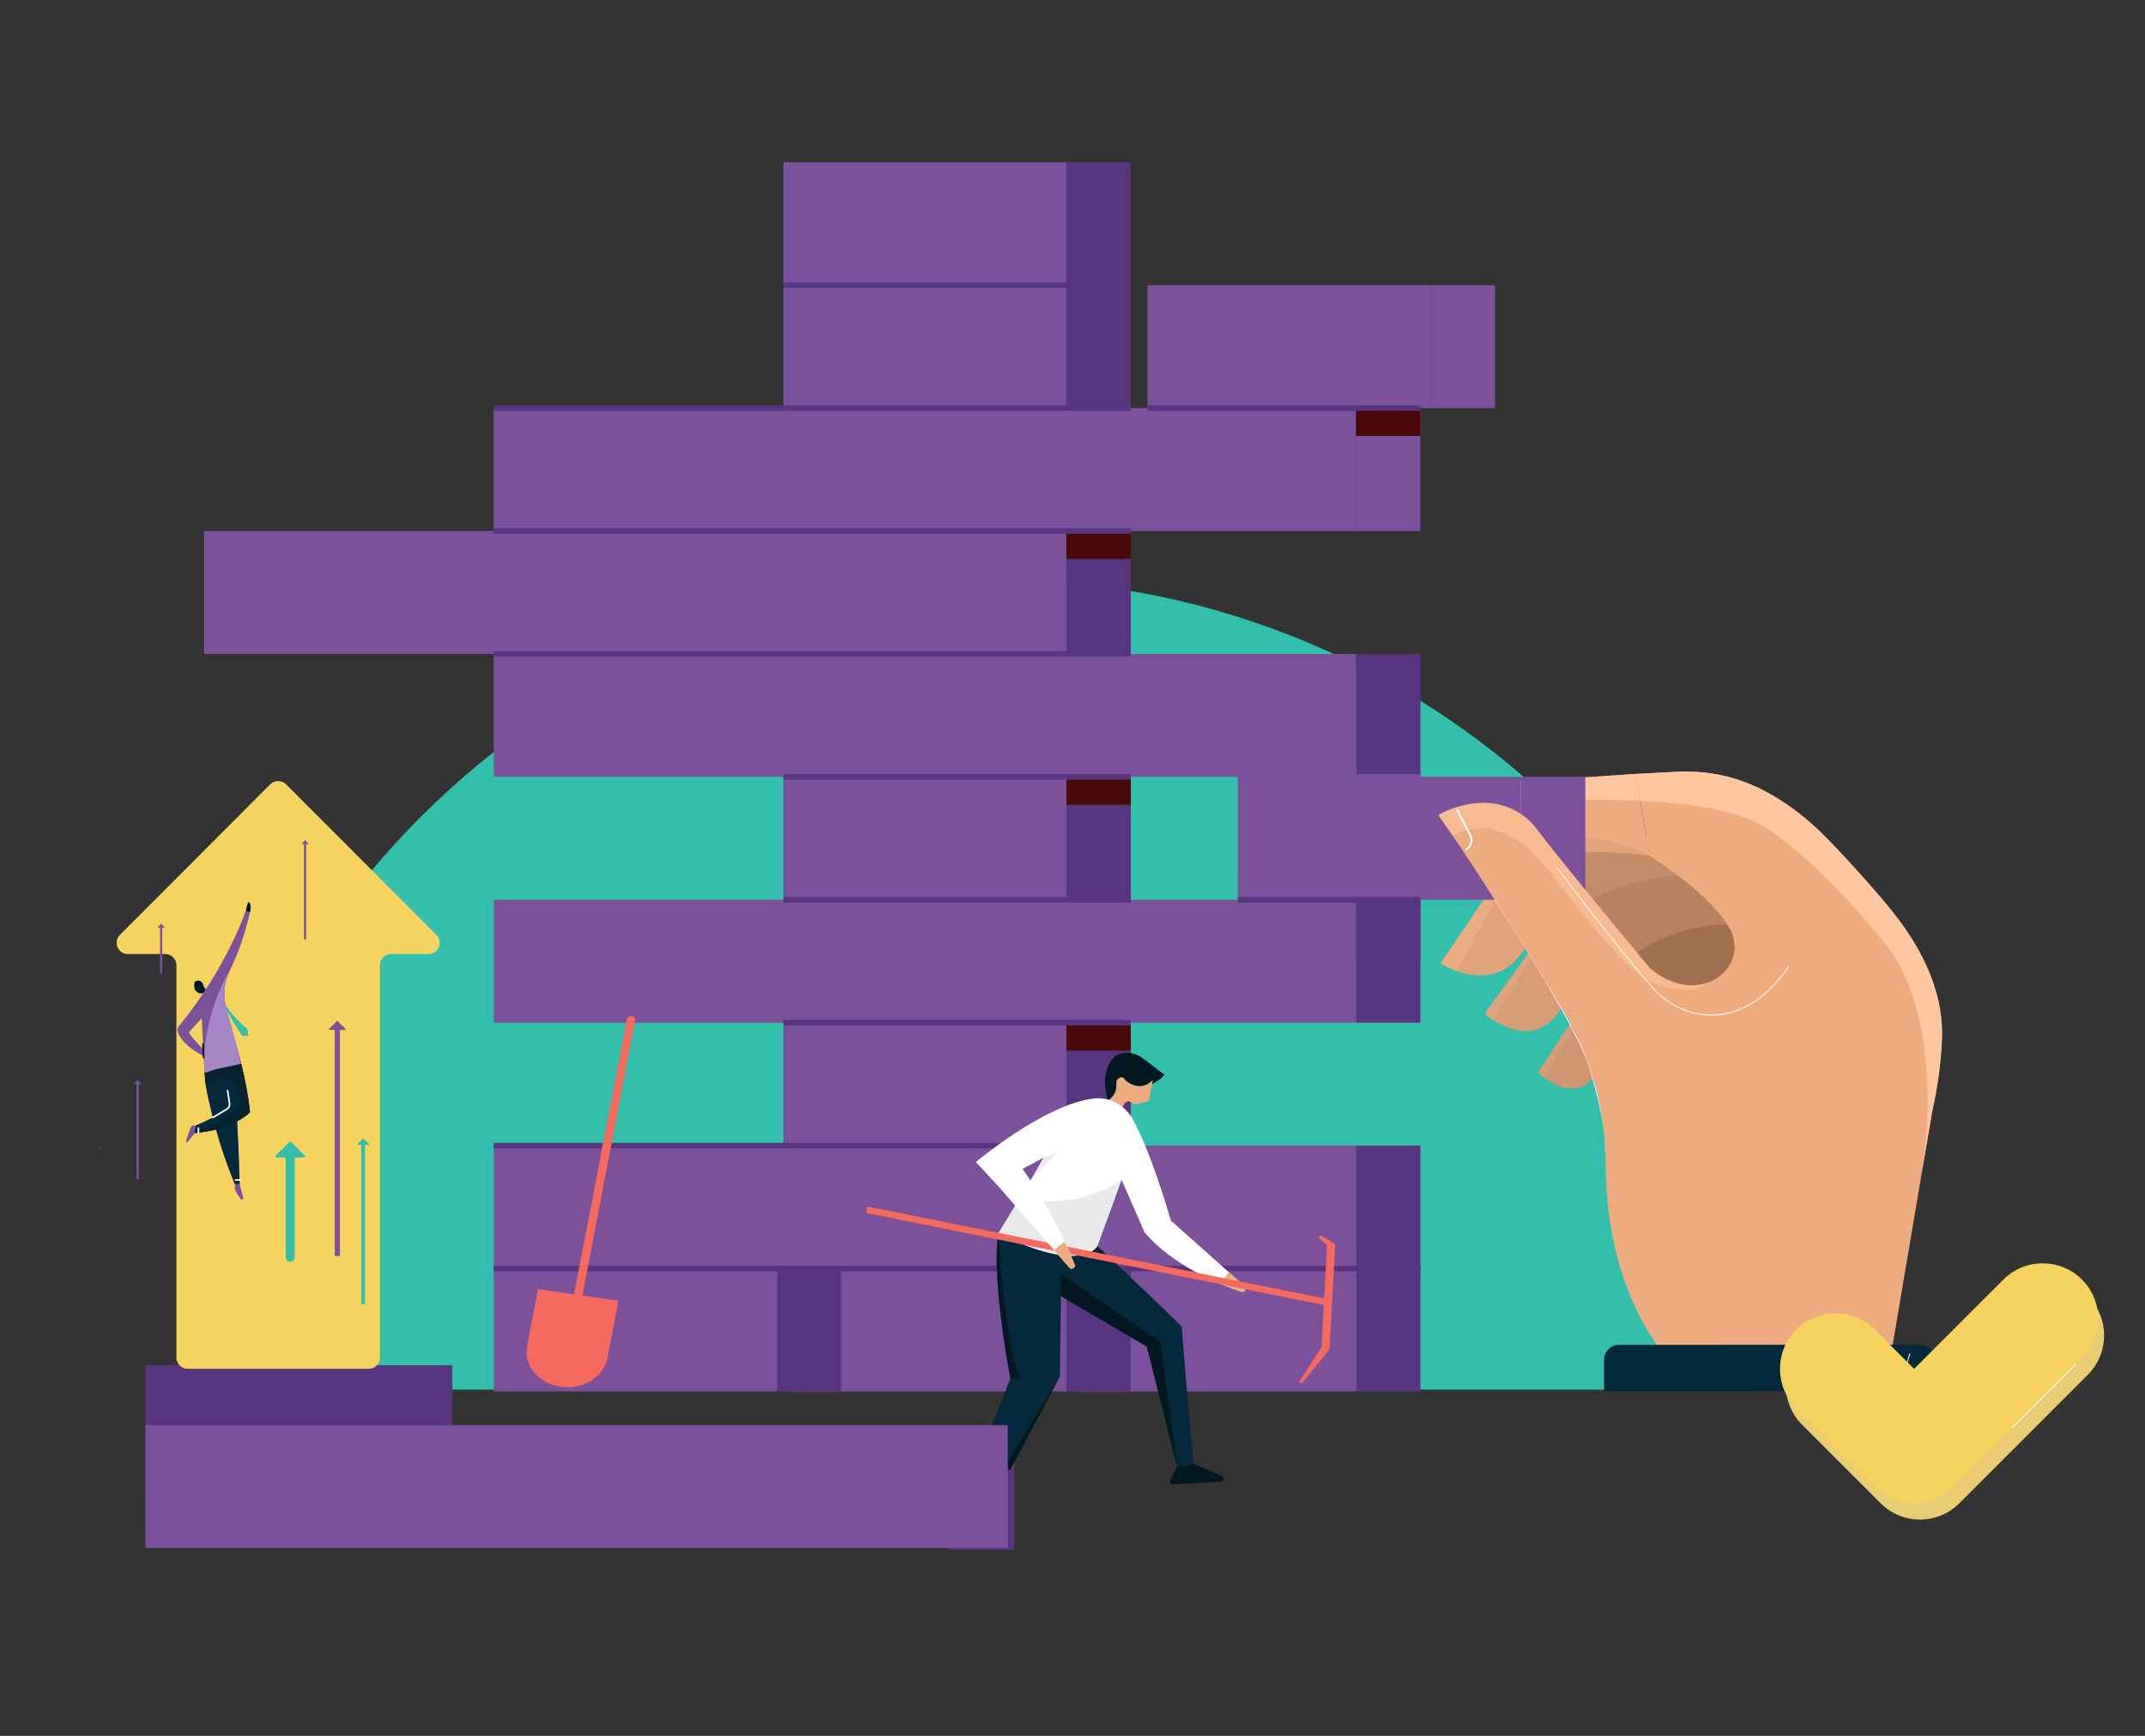 <?xml version="1.0" encoding="UTF-8"?> <svg xmlns="http://www.w3.org/2000/svg" xmlns:xlink="http://www.w3.org/1999/xlink" version="1.1" id="Layer_1" x="0px" y="0px" viewBox="0 0 500 404.57" style="enable-background:new 0 0 500 404.57;" xml:space="preserve"><rect x="0" y="0" width="500" height="404.57" fill="#333333" stroke="none"/> <style type="text/css"> .st0{fill:#32BFAB;} .st1{fill:#7B519C;} .st2{fill:#58367F;} .st3{fill:#A0704E;} .st4{fill:#B7835F;} .st5{fill:#E0A47C;} .st6{fill:#EDAC80;} .st7{fill:#C18C68;} .st8{fill:#FFC69F;} .st9{opacity:0.4;} .st10{fill:#CE9772;} .st11{fill:#D69D76;} .st12{fill:#FFFFFF;} .st13{fill:#490909;} .st14{opacity:0.15;} .st15{fill:#05293C;} .st16{opacity:0.57;} .st17{fill:#EACC75;} .st18{fill:#F6D35F;} .st19{fill:#F6695F;} .st20{fill:#011721;} .st21{fill:#EAEAEA;} .st22{fill:#F48787;} .st23{fill:#042230;} .st24{fill:#A685C6;} </style> <g> <g> <path class="st0" d="M231.63,135.04c-104.29,0-188.84,84.55-188.84,188.84h377.69C420.47,219.59,335.93,135.04,231.63,135.04z"></path> </g> </g> <g> <rect x="182.6" y="295.65" class="st1" width="65.99" height="28.65"></rect> </g> <g> <rect x="250.1" y="295.65" class="st1" width="65.99" height="28.65"></rect> </g> <g> <rect x="316.09" y="295.65" class="st2" width="15.01" height="28.65"></rect> </g> <g> <rect x="115.09" y="267" class="st1" width="201.01" height="28.65"></rect> </g> <g> <rect x="316.09" y="267" class="st2" width="15.01" height="28.65"></rect> </g> <g> <g id="XMLID_137_"> <g id="XMLID_9_"> <g id="XMLID_10_"> <g id="XMLID_323_"> <g id="XMLID_379_"> <g id="XMLID_93_"> <g> <g> <path class="st3" d="M412.73,217.98l-8.89-4.87L381.13,218l-3.17,5.54c0,0,4.54,15.52,5.09,15.8 c0.55,0.27,18.74,4.37,20.66,3.96c1.92-0.41,11.76-11.63,11.9-12.45C415.74,230.02,412.73,217.98,412.73,217.98z"></path> </g> </g> </g> </g> </g> </g> </g> </g> <g id="XMLID_135_"> <g id="XMLID_11_"> <g id="XMLID_12_"> <g id="XMLID_322_"> <g id="XMLID_378_"> <g id="XMLID_92_"> <g> <g> <path class="st4" d="M404.65,215.53c0,0-13.95-1.23-25.85,8.49l-11.36-6.42l-1.25-9.03l10.14-6.33l18.74-0.01l13.82,12.88 L404.65,215.53z"></path> </g> </g> </g> </g> </g> </g> </g> </g> <g id="XMLID_129_"> <g id="XMLID_13_"> <g id="XMLID_14_"> <g id="XMLID_321_"> <g id="XMLID_377_"> <g id="XMLID_91_"> <g> <g> <path class="st5" d="M348.63,205.63l-12.8,18.86c0,0,13.53,9.15,20.67-5.28L348.63,205.63z"></path> </g> </g> </g> </g> </g> </g> </g> </g> <g id="XMLID_144_"> <g id="XMLID_15_"> <g id="XMLID_16_"> <g id="XMLID_320_"> <g id="XMLID_376_"> <g id="XMLID_90_"> <g> <g> <path class="st6" d="M335.83,224.5c0,0,1.52,1.02,3.8,1.84l10.03-18.76l-1.69-0.98L335.83,224.5z"></path> </g> </g> </g> </g> </g> </g> </g> </g> <g id="XMLID_132_"> <g id="XMLID_17_"> <g id="XMLID_18_"> <g id="XMLID_319_"> <g id="XMLID_375_"> <g id="XMLID_89_"> <g> <g> <path class="st7" d="M357.31,196.39l32.97-1.66l2.38,9.55c0,0-8.47-1.18-22.17,5.45l-6.6,0L357.31,196.39z"></path> </g> </g> </g> </g> </g> </g> </g> </g> <g id="XMLID_130_"> <g id="XMLID_19_"> <g id="XMLID_20_"> <g id="XMLID_318_"> <g id="XMLID_374_"> <g id="XMLID_88_"> <g> <g> <path class="st6" d="M381.25,180.38l-58.28,3.92c0,0-0.74,15.29,18.42,14.59c0,0,32.48-1.27,43.15,0.57L381.25,180.38z"></path> </g> </g> </g> </g> </g> </g> </g> </g> <g id="XMLID_148_"> <g id="XMLID_21_"> <g id="XMLID_22_"> <g id="XMLID_317_"> <g id="XMLID_373_"> <g id="XMLID_87_"> <g> <g> <path class="st8" d="M382.41,186.63l-1.17-6.26l-58.28,3.92c0,0-0.11,2.39,0.93,5.24 C329.4,188.86,358.32,185.46,382.41,186.63z"></path> </g> </g> </g> </g> </g> </g> </g> </g> <g id="XMLID_155_" class="st9"> <g id="XMLID_80_"> <g id="XMLID_24_"> <g id="XMLID_316_"> <g id="XMLID_372_"> <g id="XMLID_86_"> <g> <g> <path class="st10" d="M341.39,198.89c0,0,32.48-1.27,43.15,0.57c-9.28-6.73-59.92-8.34-59.95-8.34 C326.62,195.09,331.17,199.26,341.39,198.89z"></path> </g> </g> </g> </g> </g> </g> </g> </g> <g id="XMLID_133_"> <g id="XMLID_23_"> <g id="XMLID_25_"> <g id="XMLID_315_"> <g id="XMLID_371_"> <g id="XMLID_85_"> <g> <g> <path class="st11" d="M356.76,221.43L346.1,236.3c0,0,12.25,10.8,18.81-3.05L356.76,221.43z"></path> </g> </g> </g> </g> </g> </g> </g> </g> <g id="XMLID_134_"> <g id="XMLID_26_"> <g id="XMLID_27_"> <g id="XMLID_314_"> <g id="XMLID_370_"> <g id="XMLID_84_"> <g> <g> <path class="st10" d="M367.54,236.17l-9.01,13.79c0,0,9.89,10.1,15.35-2.91L367.54,236.17z"></path> </g> </g> </g> </g> </g> </g> </g> </g> <g id="XMLID_146_"> <g id="XMLID_28_"> <g id="XMLID_29_"> <g id="XMLID_313_"> <g id="XMLID_369_"> <g id="XMLID_83_"> <g> <g> <path class="st5" d="M348.2,237.82l9.12-15.57l0,0l-0.57-0.82L346.1,236.3C346.1,236.3,346.9,237.01,348.2,237.82z"></path> </g> </g> </g> </g> </g> </g> </g> </g> <g id="XMLID_149_"> <g id="XMLID_30_"> <g id="XMLID_31_"> <g id="XMLID_312_"> <g id="XMLID_368_"> <g id="XMLID_82_"> <g> <g> <path class="st11" d="M360.04,251.24l7.38-12.78l-0.62-1.16l-8.27,12.66C358.53,249.95,359.1,250.53,360.04,251.24z"></path> </g> </g> </g> </g> </g> </g> </g> </g> <g id="XMLID_161_"> <g id="XMLID_162_"> <g id="XMLID_111_"> <g id="XMLID_254_"> <g id="XMLID_366_"> <g id="XMLID_79_"> <g> <g> <path class="st12" d="M374.22,268.18C374.22,268.18,374.22,268.18,374.22,268.18c-0.06,0-0.11-0.05-0.1-0.11 c0.49-5.8-3.49-18.58-3.53-18.71c-2.46-9.79-24.03-42.37-24.25-42.7c-0.03-0.05-0.02-0.11,0.03-0.14 c0.05-0.03,0.11-0.02,0.14,0.03c0.22,0.33,21.81,32.93,24.27,42.76c0.04,0.12,4.03,12.95,3.53,18.78 C374.32,268.14,374.28,268.18,374.22,268.18z"></path> </g> </g> </g> </g> </g> </g> </g> </g> </g> <g> <g> <rect x="182.6" y="37.81" class="st1" width="65.99" height="28.65"></rect> </g> <g> <rect x="248.58" y="37.81" class="st2" width="15.01" height="28.65"></rect> </g> </g> <g> <rect x="182.6" y="66.46" class="st1" width="65.99" height="28.65"></rect> </g> <g> <rect x="248.58" y="66.46" class="st2" width="15.01" height="28.65"></rect> </g> <g> <rect x="182.6" y="238.35" class="st1" width="65.99" height="28.65"></rect> </g> <g> <rect x="248.58" y="238.35" class="st2" width="15.01" height="28.65"></rect> </g> <g> <rect x="182.6" y="181.05" class="st1" width="65.99" height="28.65"></rect> </g> <g> <rect x="248.58" y="181.05" class="st2" width="15.01" height="28.65"></rect> </g> <g> <rect x="267.49" y="66.46" class="st1" width="65.99" height="28.65"></rect> </g> <g> <rect x="333.47" y="66.46" class="st1" width="15.01" height="28.65"></rect> </g> <g> <g> <rect x="33.9" y="318.18" class="st2" width="58.3" height="28.65"></rect> </g> <g> <rect x="92.19" y="318.18" class="st2" width="13.26" height="28.65"></rect> </g> </g> <g> <rect x="115.09" y="295.65" class="st1" width="65.99" height="28.65"></rect> </g> <g> <rect x="181.07" y="295.65" class="st2" width="15.01" height="28.65"></rect> </g> <g> <rect x="248.58" y="295.65" class="st2" width="15.01" height="28.65"></rect> </g> <g> <rect x="288.54" y="181.05" class="st1" width="65.99" height="28.65"></rect> </g> <g> <rect x="354.53" y="181.05" class="st1" width="15.01" height="28.65"></rect> </g> <g> <rect x="115.09" y="95.11" class="st1" width="201.01" height="28.65"></rect> </g> <g> <rect x="316.09" y="95.11" class="st1" width="15.01" height="28.65"></rect> </g> <g> <rect x="115.09" y="152.41" class="st1" width="201.01" height="28.65"></rect> </g> <g> <rect x="316.09" y="152.41" class="st2" width="15.01" height="28.65"></rect> </g> <g> <rect x="115.09" y="209.7" class="st1" width="201.01" height="28.65"></rect> </g> <g> <rect x="316.09" y="209.7" class="st2" width="15.01" height="28.65"></rect> </g> <g> <rect x="221.43" y="332.5" class="st2" width="15.01" height="28.65"></rect> </g> <g> <rect x="47.58" y="123.76" class="st1" width="201.01" height="28.65"></rect> </g> <g> <rect x="248.58" y="123.76" class="st2" width="15.01" height="28.65"></rect> </g> <g> <rect x="115.09" y="94.47" class="st2" width="148.51" height="1.29"></rect> </g> <g> <rect x="182.6" y="65.82" class="st2" width="81" height="1.29"></rect> </g> <g> <rect x="182.6" y="209.06" class="st2" width="81" height="1.29"></rect> </g> <g> <rect x="115.09" y="266.36" class="st2" width="148.51" height="1.29"></rect> </g> <g> <rect x="115.09" y="295.01" class="st2" width="216.02" height="1.29"></rect> </g> <g> <rect x="115.09" y="151.76" class="st2" width="148.51" height="1.29"></rect> </g> <g> <rect x="288.54" y="180.41" class="st1" width="42.56" height="1.29"></rect> </g> <g> <rect x="248.58" y="123.76" class="st13" width="15.01" height="6.5"></rect> </g> <g> <rect x="316.09" y="95.11" class="st13" width="15.01" height="6.5"></rect> </g> <g> <rect x="248.58" y="181.05" class="st13" width="15.01" height="6.5"></rect> </g> <g> <rect x="248.58" y="238.35" class="st13" width="15.01" height="6.5"></rect> </g> <g> <rect x="316.09" y="209.7" class="st2" width="15.01" height="14.32"></rect> </g> <g> <rect x="115.09" y="123.11" class="st2" width="148.51" height="1.29"></rect> </g> <g> <rect x="182.6" y="180.41" class="st2" width="81" height="1.29"></rect> </g> <g> <rect x="182.6" y="237.71" class="st2" width="81" height="1.29"></rect> </g> <g> <rect x="288.54" y="209.06" class="st2" width="42.56" height="1.29"></rect> </g> <g> <rect x="267.49" y="94.47" class="st2" width="63.62" height="1.29"></rect> </g> <g id="XMLID_8_"> <g id="XMLID_127_"> <g id="XMLID_128_"> <g id="XMLID_47_"> <g id="XMLID_264_"> <g id="XMLID_359_"> <g id="XMLID_71_"> <g> <g> <path class="st6" d="M335.28,189.97c0,0,11.24-6.8,20.43,0.63c1.08,0.87,1.99,1.92,2.82,3.04 c3.72,5.01,18.22,22.61,26.02,31.95c0,0,7.36,7.04,15.22,2.63c0,0,6.22-3.19,4.11-10.29c0,0-1.69-6.99-19.34-18.47 l-3.29-19.08l9.75-0.51c5.75-0.3,11.49,0.65,16.81,2.84c5.38,2.22,11.55,6.2,17.16,11.8c4.72,4.72,13.69,14.5,17.89,20.2 c6.1,8.28,10.34,17.76,9.79,28.03c-0.26,4.85-0.92,10.43-2.28,16.4l-10.1,59.65l-49.49,0.02c0,0-16.47-14.49-16.48-47.63 c0-10.27-2.46-20.42-6.69-29.78c-0.29-0.64-0.59-1.28-0.91-1.93C366.7,239.48,348.84,209.12,335.28,189.97z"></path> </g> </g> </g> </g> </g> </g> </g> </g> <g id="XMLID_142_"> <g id="XMLID_136_"> <g id="XMLID_48_"> <g id="XMLID_263_"> <g id="XMLID_358_"> <g id="XMLID_70_"> <g> <g> <path class="st8" d="M452.65,242.74c0.55-10.27-3.69-19.75-9.79-28.03c-4.21-5.7-13.17-15.48-17.89-20.2 c-5.61-5.61-11.78-9.58-17.16-11.8c-5.32-2.2-11.07-3.14-16.81-2.84l-9.74,0.51l1.17,6.26 c11.69,0.57,22.24,2.21,28.42,5.77c0,0,12.51,7.37,28.74,27.76c9.03,11.35,10.94,30.99,9.14,47.65 c-0.2,1.86-0.47,3.8-0.81,5.81h0l2.45-14.48C451.73,253.17,452.39,247.59,452.65,242.74z"></path> </g> </g> </g> </g> </g> </g> </g> </g> <g id="XMLID_140_" class="st14"> <g id="XMLID_139_"> <g id="XMLID_50_"> <g id="XMLID_262_"> <g id="XMLID_357_"> <g id="XMLID_69_"> <g> <g> <path class="st6" d="M447.03,278.88c0,0-14.66,17.76-33.03,16.4c-15.17-1.12-23.12-17.83-24.64-20.95 c-2.05-4.21-5.73-11.77-9.47-19.41c-5.99-12.25-12.66-24.17-19.96-35.69l-19.81-31.26c-2.91,0.84-4.83,2-4.83,2 c13.55,19.15,31.42,49.51,31.42,49.51c0.31,0.65,0.62,1.29,0.91,1.93c4.24,9.35,6.69,19.51,6.69,29.78 c0.01,33.13,16.48,47.63,16.48,47.63l49.49-0.02L447.03,278.88L447.03,278.88z"></path> </g> </g> </g> </g> </g> </g> </g> </g> <g id="XMLID_131_"> <g id="XMLID_203_"> <g id="XMLID_66_"> <g id="XMLID_261_"> <g id="XMLID_356_"> <g id="XMLID_68_"> <g> <g> <path class="st15" d="M451.17,324.19l-77.26,0.03l0-7.29c0-1.93,1.57-3.5,3.5-3.5l70.26-0.03c1.93,0,3.5,1.57,3.5,3.5 L451.17,324.19z"></path> </g> </g> </g> </g> </g> </g> </g> </g> <g id="XMLID_141_" class="st16"> <g id="XMLID_143_"> <g id="XMLID_54_"> <g id="XMLID_260_"> <g id="XMLID_355_"> <g id="XMLID_67_"> <g> <g> <path class="st8" d="M380.3,225.62c2.11,1.99,4.64,3.49,7.43,4.28c3.22,0.92,7.53,1.45,10.41-0.92l-0.01-0.01 c-7.22,2.69-13.58-3.39-13.58-3.39c-7.8-9.33-22.3-26.93-26.02-31.95c-0.83-1.12-1.74-2.17-2.82-3.04 c-9.19-7.43-20.43-0.63-20.43-0.63c1.08,1.52,2.18,3.12,3.3,4.76l0.02,0.02c0,0,10.53-7.12,22.3,8.06 C360.91,202.82,372.05,217.87,380.3,225.62z"></path> </g> </g> </g> </g> </g> </g> </g> </g> <g id="XMLID_145_"> <g id="XMLID_147_"> <g id="XMLID_56_"> <g id="XMLID_259_"> <g id="XMLID_354_"> <g id="XMLID_65_"> <g> <g> <path class="st12" d="M341.75,198.19c-0.07,0-0.14-0.04-0.17-0.1c-0.06-0.1-0.02-0.22,0.07-0.27 c1.08-0.63,1.47-1.98,0.89-3.08l-3.06-5.87c-0.05-0.1-0.01-0.22,0.09-0.27c0.1-0.05,0.22-0.01,0.27,0.08l3.06,5.87 c0.68,1.29,0.22,2.88-1.05,3.62C341.82,198.18,341.79,198.19,341.75,198.19z"></path> </g> </g> </g> </g> </g> </g> </g> </g> <g id="XMLID_154_"> <g id="XMLID_156_"> <g id="XMLID_95_"> <g id="XMLID_258_"> <g id="XMLID_353_"> <g id="XMLID_64_"> <g> <g> <path class="st12" d="M442.51,324.29c-0.01,0-0.02,0-0.03,0c-0.05-0.02-0.08-0.07-0.07-0.13l2.67-8.64 c0.02-0.05,0.07-0.08,0.13-0.07c0.05,0.02,0.08,0.07,0.07,0.13l-2.67,8.64C442.59,324.27,442.55,324.29,442.51,324.29z"></path> </g> </g> </g> </g> </g> </g> </g> </g> <g id="XMLID_157_"> <g id="XMLID_158_"> <g id="XMLID_97_"> <g id="XMLID_257_"> <g id="XMLID_352_"> <g id="XMLID_63_"> <g> <g> <path class="st12" d="M439.83,324.3c-0.01,0-0.02,0-0.03,0c-0.05-0.02-0.08-0.07-0.07-0.13l2.67-8.64 c0.02-0.05,0.07-0.08,0.13-0.07c0.05,0.02,0.08,0.07,0.07,0.13l-2.67,8.64C439.91,324.27,439.87,324.3,439.83,324.3z"></path> </g> </g> </g> </g> </g> </g> </g> </g> <g id="XMLID_159_"> <g id="XMLID_160_"> <g id="XMLID_108_"> <g id="XMLID_256_"> <g id="XMLID_351_"> <g id="XMLID_62_"> <g> <g> <path class="st12" d="M437.16,324.3c-0.01,0-0.02,0-0.03,0c-0.05-0.02-0.08-0.07-0.07-0.13l2.67-8.64 c0.02-0.05,0.07-0.08,0.13-0.07c0.05,0.02,0.08,0.07,0.07,0.13l-2.67,8.64C437.24,324.27,437.2,324.3,437.16,324.3z"></path> </g> </g> </g> </g> </g> </g> </g> </g> <g id="XMLID_163_"> <g id="XMLID_164_"> <g id="XMLID_57_"> <g id="XMLID_255_"> <g id="XMLID_350_"> <g id="XMLID_109_"> <g> <g> <path class="st12" d="M398.97,236.69c-0.8,0-1.56-0.06-2.28-0.15c-4.23-0.55-8.23-2.68-11.26-6 c-7.52-8.24-22.41-28.04-22.56-28.24c-0.03-0.04-0.02-0.11,0.02-0.14c0.04-0.03,0.11-0.02,0.14,0.02 c0.15,0.2,15.04,20,22.55,28.22c2.99,3.28,6.95,5.39,11.13,5.93c5.23,0.68,12.98-0.7,20.17-11.15 c0.03-0.05,0.09-0.06,0.14-0.03c0.05,0.03,0.06,0.09,0.03,0.14C410.79,234.41,404.09,236.69,398.97,236.69z"></path> </g> </g> </g> </g> </g> </g> </g> </g> </g> <g> <g> <path class="st17" d="M486.68,302.08c-5.04-5.04-13.28-5.04-18.32,0l-20.81,20.81l-9.16-9.16c-5.04-5.04-13.28-5.04-18.32,0 c-5.04,5.04-5.04,13.28,0,18.32l18.32,18.32c5.04,5.04,13.28,5.04,18.32,0l29.97-29.97C491.72,315.36,491.72,307.12,486.68,302.08 z"></path> </g> <g> <path class="st18" d="M485.31,298.22c-5.04-5.04-13.28-5.04-18.32,0l-20.81,20.81l-9.16-9.16c-5.04-5.04-13.28-5.04-18.32,0 c-5.04,5.04-5.04,13.28,0,18.32l18.32,18.32c5.04,5.04,13.28,5.04,18.32,0l29.97-29.97C490.35,311.5,490.35,303.26,485.31,298.22z "></path> </g> <g> <path class="st12" d="M469.08,332.88c-0.03,0-0.06-0.01-0.08-0.03c-0.04-0.04-0.04-0.11,0-0.15l14.68-14.68 c0.04-0.04,0.11-0.04,0.15,0c0.04,0.04,0.04,0.11,0,0.15l-14.68,14.68C469.13,332.87,469.11,332.88,469.08,332.88z"></path> </g> </g> <g> <path class="st19" d="M135.75,301.96l12.32-64.16c0.09-0.47-0.27-0.91-0.81-0.99c-0.54-0.08-1.04,0.24-1.13,0.7l-12.32,64.16 l-8.41-1.22l-2.54,13.23c-0.87,4.51,2.63,8.77,7.82,9.52c5.18,0.75,10.09-2.29,10.95-6.8l2.54-13.23L135.75,301.96z"></path> </g> <g> <g> <g> <path class="st20" d="M268.55,252.65c0,0,2.41-1.28,2.86-2.19c0,0-3.21-2.41-4.87-3.7c-0.94-0.73-2.05-1.23-3.23-1.34 c-1.15-0.11-2.59-0.02-3.61,0.98c-0.45,0.45-0.79,0.79-1.2,1.69c-0.58,1.31-1.68,3.53-0.21,8.49l2.93-1.72l4.82,0.1 L268.55,252.65z"></path> </g> <g> <path class="st20" d="M274.4,341.86l-1.59,3.03c-0.25,0.48,0.11,1.05,0.65,1.02l11.08-0.57c0.74-0.04,0.92-1.04,0.24-1.34 l-6.54-2.85L274.4,341.86z"></path> </g> <g> <path class="st6" d="M261.55,258.11l0.66-0.99c0.31-0.47,0.94-0.58,1.39-0.26l0.5,0.35c0.24,0.17,0.53,0.22,0.81,0.15l2.89-0.74 l0.93-4.93c0,0-2.58,3.12-6.35,0.16c0,0-0.82-1.8-2.11,0.01l-0.1,1.72c0,0,0.06,0.66-0.63,1.69c-0.45,0.66-1.09,1.07-1.09,1.07 L261.55,258.11z"></path> </g> <g> <path class="st12" d="M272.94,284.47c-3.82-12.9-6.83-19.85-8.84-23.54c-1.81-3.33-5.43-5.35-9.2-4.9 c-11.45,1.37-27.4,14.78-27.4,14.78l4.6,4.99l11.17-6c-2.35,4.4-10.55,17.65-10.55,17.65c19.65,9.69,23.06,2.94,23.06,2.94 l5.65-15.44l5.37,12.28c6.53,7.66,17.11,12,22.5,13.82c0.8,0.27,1.39-0.75,0.76-1.31L272.94,284.47z"></path> </g> <g> <path class="st15" d="M232.73,287.46c-1.7,10.74,2.81,33.78,2.81,33.78l-6.6,16.6l6.5,4.79l11.62-21.82l0.25-18.73l20.02,11.75 c1.25,5.07,7.07,28.04,7.07,28.04l3.85-0.7c-1.09-10.57-2.81-31.96-2.81-31.96c-6.69-6.74-19.64-18.8-19.64-18.8 S252.37,297.15,232.73,287.46z"></path> </g> <g> <path class="st6" d="M286.45,296.53l-2.07,2.66c1.87,0.79,3.57,1.42,4.93,1.88c0.8,0.27,1.39-0.75,0.76-1.31L286.45,296.53z"></path> </g> <g> <path class="st21" d="M237.74,279.26c-2.59,4.28-5.01,8.2-5.01,8.2c19.65,9.69,23.06,2.94,23.06,2.94l5.65-15.44 C261.44,274.96,252.03,282.22,237.74,279.26L237.74,279.26z"></path> </g> <g> <polygon class="st21" points="243.28,269.81 246.59,268.37 240.21,275.15 "></polygon> </g> <g> <path class="st20" d="M247.37,296.95l-0.06,5.12l20.02,11.75c1.25,5.07,7.07,28.04,7.07,28.04l-3.97-29.16L247.37,296.95z"></path> </g> <g> <polygon class="st20" points="247.06,320.8 234.26,341.75 235.44,342.62 "></polygon> </g> <g> <path class="st20" d="M235.54,321.24l2.23,0.2c-4.13-11.84-5.05-33.98-5.05-33.98C231.03,298.2,235.54,321.24,235.54,321.24z"></path> </g> </g> <g> <polygon class="st19" points="307.75,287.87 307.36,288.53 309.33,290.19 308.65,302.6 202.18,281.19 201.87,282.7 308.57,304.15 308.03,314.02 302.89,321.97 303.48,322.45 309.9,314.49 311.24,289.95 "></polygon> </g> <g> <path class="st12" d="M227.51,270.81l4.6,4.99l17.15,19.63c0.54,0.62,1.54,0.01,1.23-0.75c-2.03-4.96-6.13-13.91-12.14-22.23 L227.51,270.81z"></path> </g> <g> <path class="st6" d="M248.15,289.38l-2.53,1.9l3.63,4.16c0.54,0.62,1.54,0.01,1.23-0.75C249.88,293.22,249.1,291.41,248.15,289.38 z"></path> </g> </g> <g> <rect x="33.9" y="332.15" class="st1" width="201.01" height="28.65"></rect> </g> <g> <g> <path class="st18" d="M85.51,201.65l-18.82-18.85c-1.02-1.02-2.68-1.02-3.7,0l-18.82,18.85l-16.22,16.24 c-1.64,1.65-0.48,4.46,1.85,4.46h8.71c1.44,0,2.61,1.17,2.61,2.61v91.44c0,1.44,1.17,2.61,2.61,2.61h42.22 c1.44,0,2.61-1.17,2.61-2.61v-91.44c0-1.44,1.17-2.61,2.61-2.61h8.71c2.33,0,3.49-2.81,1.85-4.46L85.51,201.65z"></path> </g> <g> <path class="st0" d="M85.41,266.07l-0.69-0.69c-0.04-0.04-0.1-0.04-0.14,0l-0.69,0.69l-0.6,0.6c-0.06,0.06-0.02,0.16,0.07,0.16 h0.77c0.05,0,0.1,0.04,0.1,0.1v36.95c0,0.05,0.04,0.1,0.1,0.1h0.65c0.05,0,0.1-0.04,0.1-0.1v-36.95c0-0.05,0.04-0.1,0.1-0.1h0.77 c0.09,0,0.13-0.1,0.07-0.16L85.41,266.07z"></path> </g> <g> <path class="st1" d="M38.01,215.74l-0.41-0.41c-0.02-0.02-0.06-0.02-0.08,0l-0.41,0.41l-0.36,0.36c-0.04,0.04-0.01,0.1,0.04,0.1 h0.46c0.03,0,0.06,0.03,0.06,0.06v10.58c0,0.03,0.03,0.06,0.06,0.06h0.39c0.03,0,0.06-0.03,0.06-0.06v-10.58 c0-0.03,0.03-0.06,0.06-0.06h0.46c0.05,0,0.08-0.06,0.04-0.1L38.01,215.74z"></path> </g> <g> <path class="st1" d="M71.56,196.28l-0.41-0.41c-0.02-0.02-0.06-0.02-0.08,0l-0.41,0.41l-0.36,0.36c-0.04,0.04-0.01,0.1,0.04,0.1 h0.46c0.03,0,0.06,0.03,0.06,0.06v22.11c0,0.03,0.03,0.06,0.06,0.06h0.39c0.03,0,0.06-0.03,0.06-0.06V196.8 c0-0.03,0.03-0.06,0.06-0.06h0.46c0.05,0,0.08-0.06,0.04-0.1L71.56,196.28z"></path> </g> <g> <path class="st0" d="M92.67,250.37l-0.29-0.29c-0.01-0.01-0.04-0.01-0.06,0l-0.29,0.29l-0.25,0.25c-0.03,0.03-0.01,0.07,0.03,0.07 h0.32c0.02,0,0.04,0.02,0.04,0.04v35.09c0,0.02,0.02,0.04,0.04,0.04h0.27c0.02,0,0.04-0.02,0.04-0.04v-35.09 c0-0.02,0.02-0.04,0.04-0.04h0.32c0.03,0,0.05-0.04,0.03-0.07L92.67,250.37z"></path> </g> <g> <path class="st1" d="M32.53,252.19l-0.41-0.41c-0.02-0.02-0.06-0.02-0.08,0l-0.41,0.41l-0.36,0.36c-0.04,0.04-0.01,0.1,0.04,0.1 h0.46c0.03,0,0.06,0.03,0.06,0.06v22.11c0,0.03,0.03,0.06,0.06,0.06h0.39c0.03,0,0.06-0.03,0.06-0.06V252.7 c0-0.03,0.03-0.06,0.06-0.06h0.46c0.05,0,0.08-0.06,0.04-0.1L32.53,252.19z"></path> </g> <g> <path class="st1" d="M79.69,238.97l-0.98-0.98c-0.05-0.05-0.14-0.05-0.19,0l-0.98,0.98l-0.84,0.84c-0.09,0.09-0.03,0.23,0.1,0.23 h1.09c0.07,0,0.14,0.06,0.14,0.14v52.43c0,0.07,0.06,0.14,0.14,0.14h0.93c0.07,0,0.14-0.06,0.14-0.14v-52.43 c0-0.07,0.06-0.14,0.14-0.14h1.09c0.12,0,0.18-0.15,0.1-0.23L79.69,238.97z"></path> </g> <g> <path class="st0" d="M69.54,267.85l-1.73-1.74c-0.09-0.09-0.25-0.09-0.34,0l-1.73,1.74l-1.49,1.5c-0.15,0.15-0.04,0.41,0.17,0.41 h1.92c0.13,0,0.24,0.11,0.24,0.24v23.01c0,0.58,0.47,1.06,1.06,1.06l0,0c0.59,0,1.06-0.47,1.06-1.06V270 c0-0.13,0.11-0.24,0.24-0.24h1.92c0.21,0,0.32-0.26,0.17-0.41L69.54,267.85z"></path> </g> <g> <path class="st22" d="M23.61,267.82l-1.03-1.15C22.88,267.09,23.22,267.47,23.61,267.82z"></path> </g> <g> <path class="st22" d="M39.26,270.82l-0.38-0.33C39,270.61,39.12,270.72,39.26,270.82z"></path> </g> </g> <g> <g> <path class="st0" d="M52.46,234.08c0,0,2.47,3.79,5.17,5.64l0.29,1.7h-1.44c0,0-3.14-4.55-4.02-6.87L52.46,234.08L52.46,234.08z"></path> </g> <g> <path class="st1" d="M52.84,235.49c-0.89-3.01-0.7-6.25,0.62-9.09c0.06-0.12,0.11-0.24,0.17-0.36c1.79-3.61,3.41-8.02,4.64-13.45 l-0.98-0.33c0,0-4.39,13.28-15.63,26.96c-0.29,0.36-0.38,0.85-0.23,1.29c0.39,1.14,1.68,3.37,6.02,5.61l-0.08-1.6 c0,0-3.28-3.22-3.32-3.97l2.98-3.25c0,0,0.44,9.67,0.66,12.88c0.18,2.61,0.35,3.98,1.92,10.29c-2.07,1.09-4.16,1.95-4.16,1.95 l-0.05,1.68c1.71-0.23,3.62-0.48,4.94-0.84c1.04,3.72,2.45,8.05,4.39,12.73h1.12c0,0-0.17-7.05-0.6-14.65 c2.11-1.12,3.01-2.1,3.01-2.1c-0.43-3.87-1.12-7.43-1.8-10.25C55.69,245.67,53.96,239.28,52.84,235.49z"></path> </g> <g> <polygon class="st6" points="48.09,230.41 47.92,229.57 47.23,229.18 47.28,230.1 47.97,230.6 "></polygon> </g> <g> <path class="st20" d="M47.23,229.18c0,0-0.49-1.05-1.71-0.46c-0.07,0.03-0.13,0.1-0.15,0.18c-0.08,0.3-0.24,1.08,0.11,1.82 c0,0,0.76,1.26,1.98,0.65l0.51-0.77C47.97,230.6,47.36,230.06,47.23,229.18z"></path> </g> <g> <path class="st15" d="M45.42,264.09c1.71-0.23,3.62-0.48,4.94-0.84c1.04,3.72,2.45,8.05,4.39,12.73h1.12c0,0-0.17-7.05-0.6-14.65 c2.11-1.12,3.01-2.1,3.01-2.1c-0.43-3.87-1.12-7.43-1.8-10.25c-0.18-0.76-0.41-1.68-0.67-2.69c-5.46-0.78-8.14,3.3-8.14,3.3l0,0 c0.01,0.21,0.03,0.4,0.04,0.57c0.18,2.61,0.35,3.98,1.92,10.29c-2.07,1.09-4.16,1.95-4.16,1.95L45.42,264.09z"></path> </g> <g> <path class="st12" d="M49.62,260.64c-0.06,0-0.13-0.03-0.16-0.09c-0.05-0.09-0.02-0.2,0.07-0.26l3.26-1.95 c0.39-0.23,0.6-0.68,0.53-1.13l-0.46-3.01c-0.01-0.1,0.05-0.2,0.16-0.21c0.1-0.01,0.2,0.05,0.21,0.16l0.46,3.01 c0.09,0.6-0.19,1.19-0.71,1.51l-3.26,1.95C49.69,260.63,49.65,260.64,49.62,260.64z"></path> </g> <g> <path class="st20" d="M57.3,212.25c0,0,0.27-1.4,0.62-2.1c0,0,0.88,0.41,0.35,2.51L57.3,212.25z"></path> </g> <g> <path class="st1" d="M45.47,262.4l-0.32-0.07c-0.44-0.09-0.7,0.27-0.8,0.71l-0.98,2.83c-0.07,0.31,0.11,0.44,0.35,0.23l1.71-2.02 L45.47,262.4z"></path> </g> <g> <path class="st1" d="M54.75,275.98v0.67c0,0.61,0.21,1.2,0.6,1.67l0.77,1.13c0.22,0.27,0.66,0.06,0.59-0.28l-0.84-3.19 L54.75,275.98L54.75,275.98z"></path> </g> <g> <path class="st23" d="M58.27,259.23c-0.43-3.87-1.12-7.43-1.8-10.25c-0.18-0.76-0.41-1.68-0.67-2.69c-5.46-0.78-8.14,3.3-8.14,3.3 c0.01,0.21,0.03,0.4,0.04,0.57c0.07,0.97,0.13,1.77,0.27,2.71c0,0,3.81-3.27,6.47-0.87c0.57,0.51,0.94,1.2,1.13,1.93 c0.13,0.51,0.29,1.22,0.41,2.07c0.16,1.12-0.27,2.25-1.14,2.99c-1.66,1.4-4.86,3.59-9.38,4.42h-0.03l-0.02,0.68 c1.71-0.23,3.62-0.48,4.94-0.84c0,0,2.94-0.69,4.91-1.91C57.37,260.21,58.27,259.23,58.27,259.23z"></path> </g> <g> <path class="st24" d="M53.63,226.04c0,0-5.9,9.22-6.09,21.5l0,0c0.06,1.01,0.11,1.89,0.15,2.54l2.58-0.87l5.95-1.28 c-0.86-3.48-2.37-9.02-3.38-12.44c-0.89-3.01-0.7-6.25,0.62-9.09C53.51,226.28,53.57,226.16,53.63,226.04z"></path> </g> <g> <path class="st12" d="M46.25,264.16c-0.1,0-0.19-0.08-0.19-0.19v-1.06c0-0.1,0.08-0.19,0.19-0.19c0.1,0,0.19,0.08,0.19,0.19v1.06 C46.44,264.08,46.35,264.16,46.25,264.16z"></path> </g> <g> <path class="st12" d="M56,275.2h-1.07c-0.1,0-0.19-0.08-0.19-0.19c0-0.1,0.08-0.19,0.19-0.19H56c0.1,0,0.19,0.08,0.19,0.19 C56.18,275.12,56.1,275.2,56,275.2z"></path> </g> <g> <path class="st20" d="M47.48,246.71c-0.1,0-0.18-0.08-0.19-0.18l-0.17-3.21c-0.01-0.1,0.07-0.19,0.18-0.2 c0.09-0.01,0.19,0.07,0.2,0.18l0.17,3.21c0.01,0.1-0.07,0.19-0.18,0.2C47.49,246.71,47.49,246.71,47.48,246.71z"></path> </g> </g> <g> </g> <g> </g> <g> </g> <g> </g> <g> </g> <g> </g> </svg> 